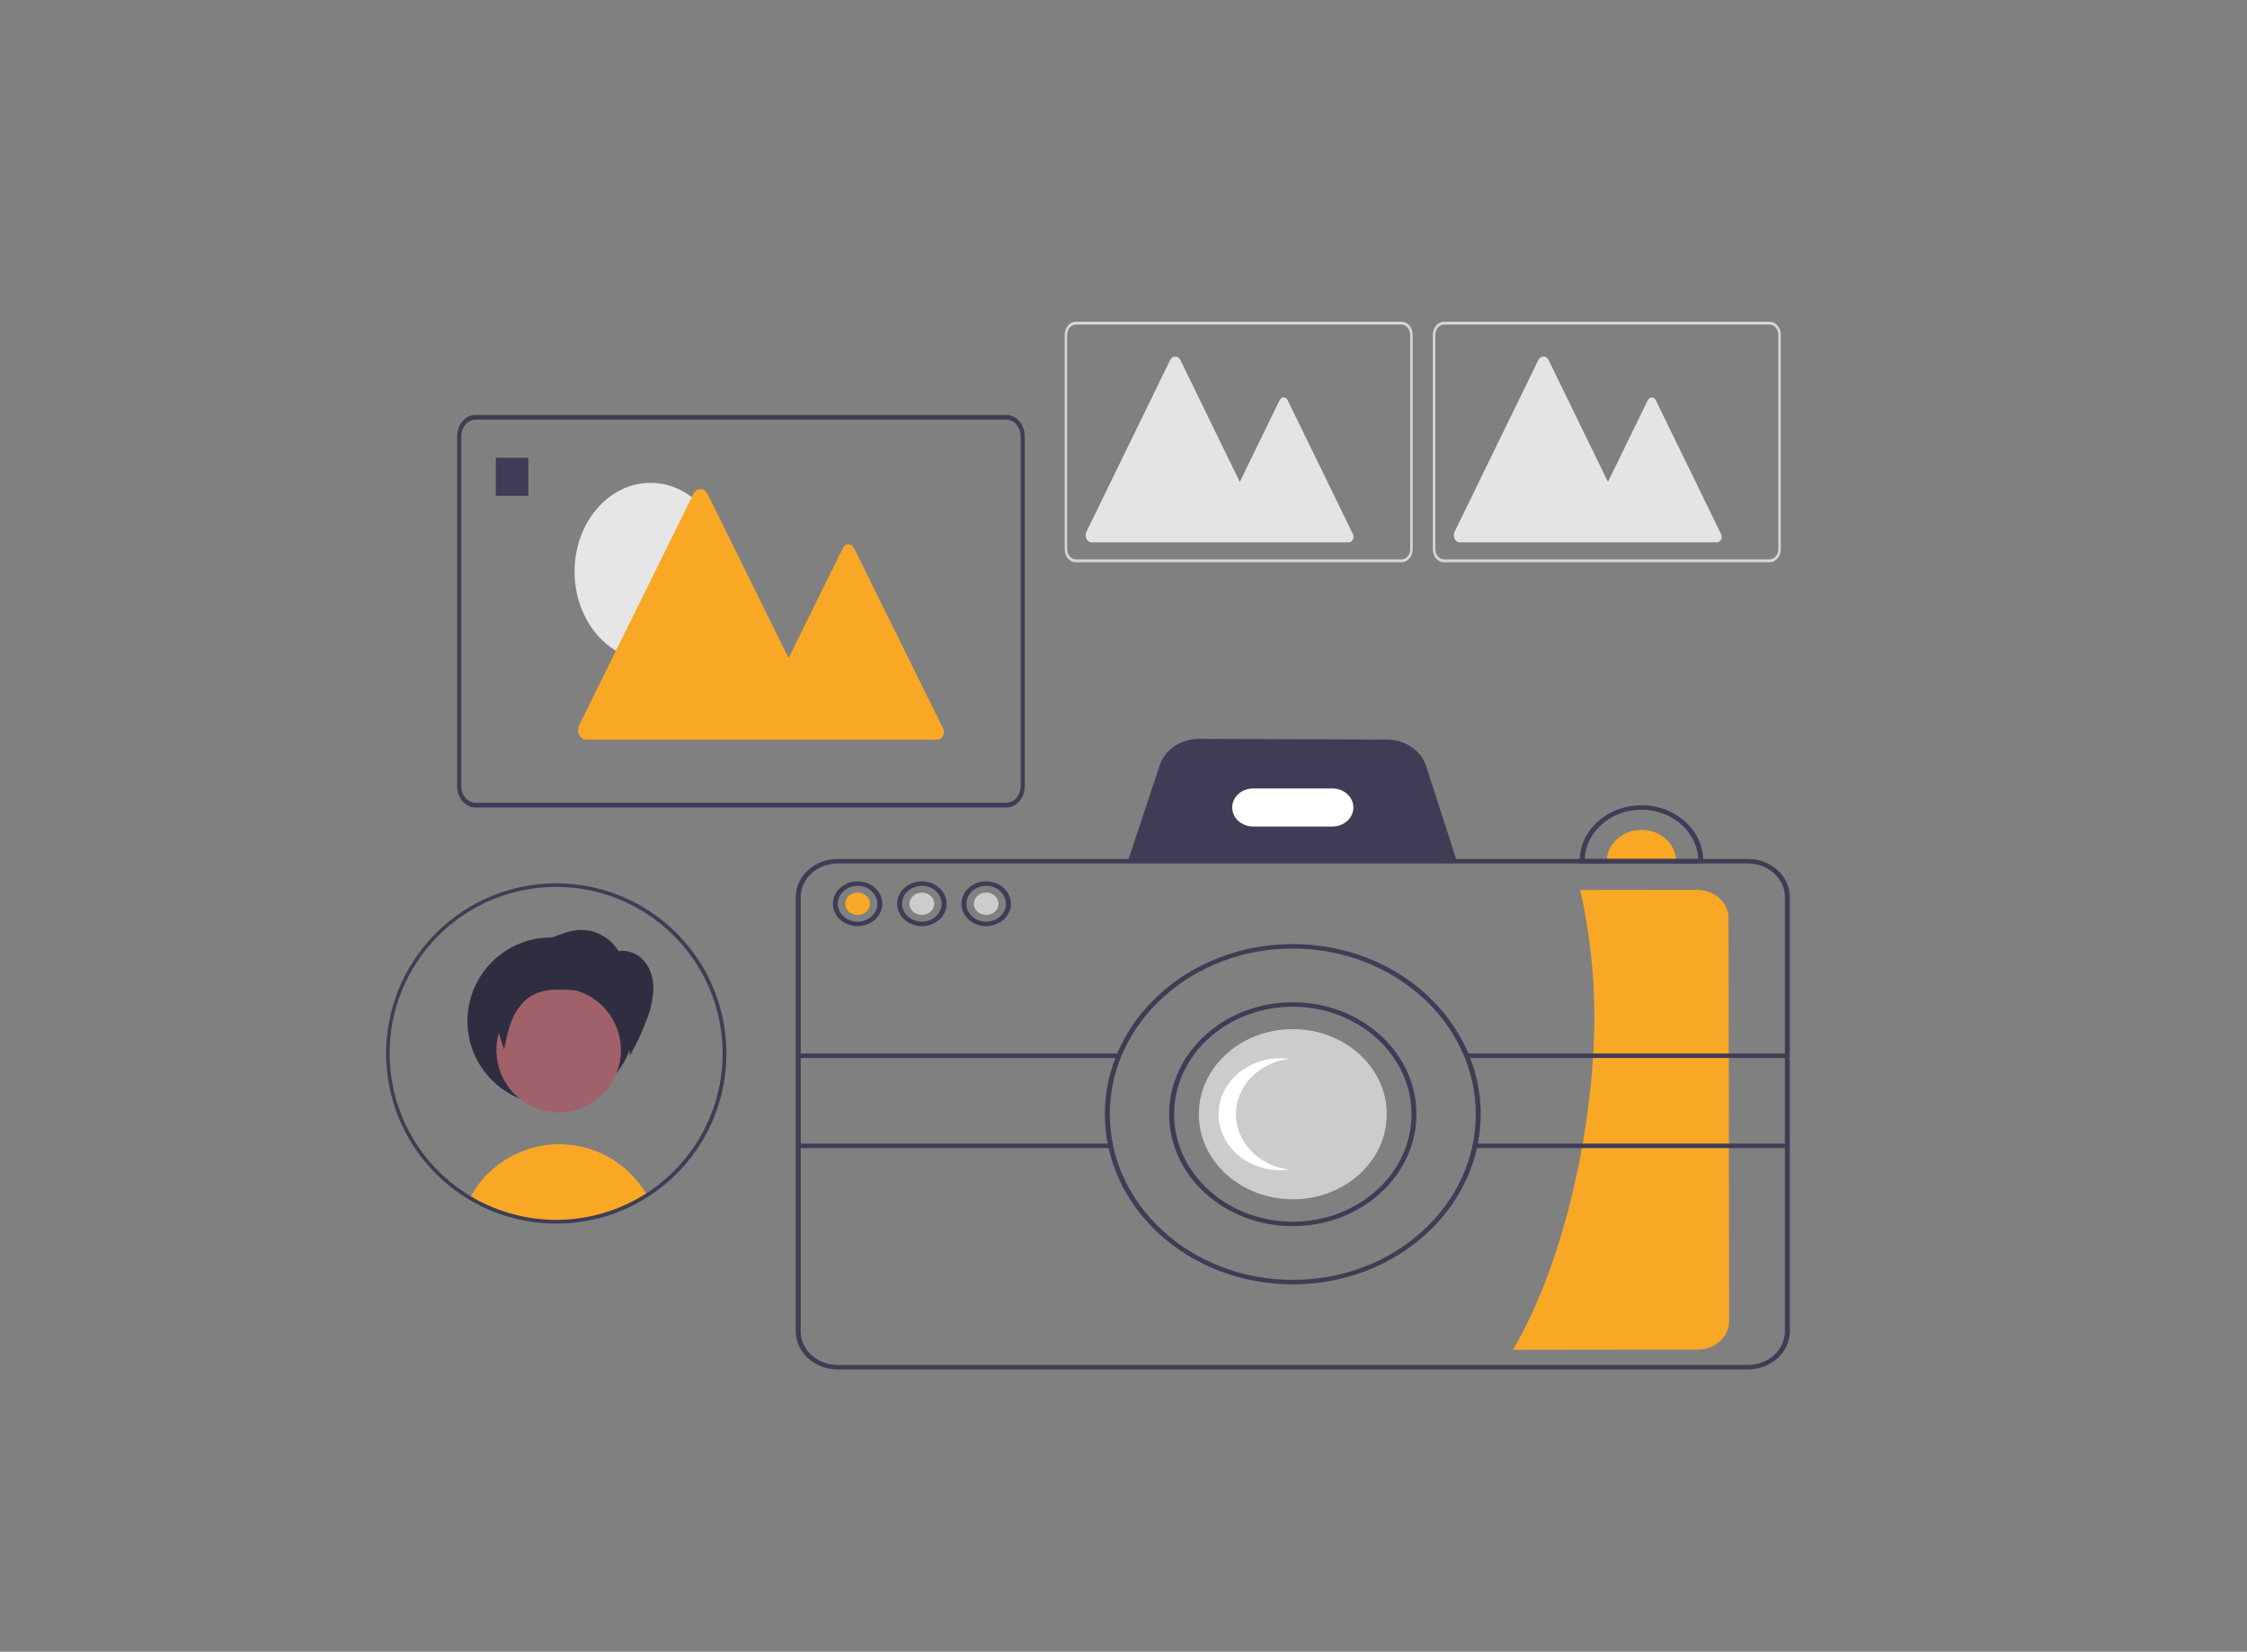 <?xml version="1.0" encoding="utf-8"?>
<!-- Generator: Adobe Illustrator 16.0.0, SVG Export Plug-In . SVG Version: 6.00 Build 0)  -->
<!DOCTYPE svg PUBLIC "-//W3C//DTD SVG 1.1//EN" "http://www.w3.org/Graphics/SVG/1.1/DTD/svg11.dtd">
<svg version="1.1" id="Layer_1" xmlns="http://www.w3.org/2000/svg" xmlns:xlink="http://www.w3.org/1999/xlink" x="0px" y="0px"
	 width="1096.46px" height="805.969px" viewBox="0 0 1096.46 805.969" enable-background="new 0 0 1096.46 805.969"
	 xml:space="preserve">
<rect x="0" y="0" width="1096.46" height="805.969" fill="#808080" stroke="none"/>
<path fill="#D6D6D8" d="M683.865,274.385H525.009c-3.023-0.002-5.474-2.869-5.478-6.404V163.375c0.003-3.535,2.454-6.4,5.478-6.404
	h158.856c3.025,0.004,5.475,2.869,5.479,6.404v104.606C689.339,271.517,686.89,274.383,683.865,274.385z M525.009,158.395
	c-2.352,0.002-4.258,2.231-4.26,4.981v104.606c0.002,2.75,1.909,4.978,4.26,4.98h158.856c2.354-0.002,4.258-2.23,4.26-4.98V163.375
	c-0.002-2.75-1.906-4.979-4.26-4.981H525.009z"/>
<path fill="#E5E4E3" d="M660.171,260.599l-31.838-65.315c-0.625-1.284-2.014-1.724-3.096-0.982
	c-0.348,0.235-0.633,0.574-0.832,0.982l-19.428,39.859l-28.967-59.423c-0.801-1.646-2.58-2.21-3.971-1.259
	c-0.441,0.302-0.807,0.736-1.062,1.259l-40.819,83.742c-0.803,1.646-0.327,3.751,1.064,4.702c0.441,0.304,0.942,0.461,1.454,0.461
	h125.532c1.25,0,2.266-1.202,2.266-2.684C660.474,261.47,660.369,261.007,660.171,260.599z"/>
<path fill="#F9A826" d="M843.453,447.971l0.287,196.771c0.004,7.605-6.793,13.779-15.195,13.799l-90.277,0.119
	c25.414-43.045,39.803-110.793,39.719-163.016c-0.021-20.611-2.336-41.164-6.902-61.357l57.129-0.074
	C836.611,434.211,843.429,440.365,843.453,447.971z"/>
<path fill="#3F3D56" d="M711.158,421.078l-160.891-0.572l15.645-47.125c2.564-7.601,10.293-12.805,19.07-12.839h0.076l91.832,0.326
	c8.805,0.066,16.527,5.332,19.031,12.974L711.158,421.078z"/>
<path fill="#F9A826" d="M800.98,404.951c-9.33,0-16.893,6.848-16.893,15.295h33.785C817.873,411.799,810.31,404.951,800.98,404.951z
	"/>
<path fill="#3F3D56" d="M852.865,668.238H408.821c-11.323-0.014-20.5-8.32-20.513-18.572V437.725
	c0.013-10.252,9.189-18.561,20.513-18.572h444.044c11.324,0.012,20.5,8.32,20.514,18.572v211.941
	C873.365,659.918,864.189,668.225,852.865,668.238z M408.821,421.338c-9.991,0.012-18.087,7.34-18.1,16.387v211.941
	c0.012,9.045,8.108,16.377,18.1,16.387h444.044c9.99-0.01,18.088-7.342,18.1-16.387V437.725c-0.012-9.047-8.109-16.375-18.1-16.387
	H408.821z"/>
<path fill="#FFFFFF" d="M650.15,403.312h-38.613c-5.664,0-10.256-4.158-10.256-9.286c0-5.129,4.592-9.285,10.256-9.285h38.613
	c5.664,0,10.256,4.156,10.256,9.285C660.406,399.154,655.814,403.312,650.15,403.312z"/>
<path fill="#3F3D56" d="M630.843,626.725c-50.648,0-91.705-37.174-91.705-83.029s41.056-83.027,91.705-83.027
	c50.646,0,91.705,37.172,91.705,83.027C722.492,589.529,681.466,626.672,630.843,626.725z M630.843,462.852
	c-49.314,0-89.292,36.195-89.292,80.844s39.977,80.844,89.292,80.844s89.291-36.195,89.291-80.844
	C720.078,499.068,680.134,462.902,630.843,462.852z"/>
<path fill="#3F3D56" d="M630.843,598.32c-33.322,0-60.332-24.457-60.332-54.625s27.01-54.623,60.332-54.623
	c33.32,0,60.332,24.455,60.332,54.623C691.138,573.85,664.148,598.285,630.843,598.32z M630.843,491.256
	c-31.988,0-57.918,23.479-57.918,52.439s25.93,52.439,57.918,52.439s57.92-23.479,57.92-52.439
	C688.724,514.748,662.814,491.289,630.843,491.256z"/>
<ellipse fill="#CCCCCC" cx="630.843" cy="543.695" rx="45.854" ry="41.514"/>
<path fill="#FFFFFF" d="M603.091,543.695c0.002-13.607,11.062-25.135,25.943-27.041c-16.496-2.123-31.768,8.262-34.115,23.197
	c-2.344,14.934,9.125,28.76,25.621,30.883c2.816,0.363,5.674,0.363,8.494,0C614.154,568.828,603.093,557.301,603.091,543.695z"/>
<path fill="#3F3D56" d="M831.146,421.338h-60.332v-1.092c0-15.084,13.506-27.312,30.166-27.312s30.166,12.228,30.166,27.312V421.338
	z M773.253,419.152h55.453c-0.666-13.863-13.621-24.614-28.934-24.01C785.392,395.709,773.878,406.133,773.253,419.152z"/>
<path fill="#3F3D56" d="M418.474,451.928c-6.664,0-12.066-4.893-12.066-10.926s5.403-10.924,12.066-10.924
	c6.664,0,12.066,4.891,12.066,10.924C430.534,447.033,425.135,451.922,418.474,451.928z M418.474,432.264
	c-5.331,0-9.653,3.912-9.653,8.738c0,4.828,4.322,8.74,9.653,8.74c5.332,0,9.653-3.912,9.653-8.74
	C428.122,436.178,423.803,432.268,418.474,432.264z"/>
<ellipse fill="#F9A826" cx="418.474" cy="441.003" rx="6.033" ry="5.462"/>
<ellipse fill="#CCCCCC" cx="449.847" cy="441.003" rx="6.034" ry="5.462"/>
<ellipse fill="#CCCCCC" cx="481.22" cy="441.003" rx="6.033" ry="5.462"/>
<path fill="#3F3D56" d="M449.847,451.928c-6.664,0-12.066-4.893-12.066-10.926s5.403-10.924,12.066-10.924
	c6.666,0,12.067,4.891,12.067,10.924C461.907,447.033,456.507,451.922,449.847,451.928z M449.847,432.264
	c-5.331,0-9.653,3.912-9.653,8.738c0,4.828,4.322,8.74,9.653,8.74c5.332,0,9.654-3.912,9.654-8.74
	C459.494,436.178,455.176,432.268,449.847,432.264z"/>
<path fill="#3F3D56" d="M481.22,451.928c-6.665,0-12.066-4.893-12.066-10.926s5.401-10.924,12.066-10.924
	c6.665,0,12.066,4.891,12.066,10.924C493.279,447.033,487.88,451.922,481.22,451.928z M481.22,432.264
	c-5.331,0-9.653,3.912-9.653,8.738c0,4.828,4.322,8.74,9.653,8.74c5.331,0,9.653-3.912,9.653-8.74
	C490.866,436.178,486.549,432.268,481.22,432.264z"/>
<rect x="389.515" y="514.061" fill="#3F3D56" width="156.864" height="2.184"/>
<rect x="389.515" y="558.035" fill="#3F3D56" width="152.969" height="2.184"/>
<rect x="715.308" y="514.061" fill="#3F3D56" width="156.863" height="2.184"/>
<rect x="718.929" y="558.035" fill="#3F3D56" width="152.967" height="2.184"/>
<path fill="#3F3D56" d="M491.104,394.027H232.016c-4.932-0.006-8.928-4.68-8.934-10.448V212.923
	c0.006-5.768,4.002-10.442,8.934-10.448h259.088c4.933,0.006,8.929,4.681,8.934,10.448v170.656
	C500.033,389.347,496.037,394.021,491.104,394.027z M232.016,204.797c-3.836,0.005-6.945,3.641-6.949,8.126v170.656
	c0.004,4.485,3.113,8.122,6.949,8.125h259.088c3.836-0.004,6.945-3.64,6.949-8.125V212.923c-0.004-4.486-3.112-8.122-6.949-8.126
	H232.016z"/>
<ellipse fill="#E6E6E6" cx="317.427" cy="278.944" rx="37.048" ry="43.327"/>
<path fill="#F9A826" d="M460.189,355.452L416.7,267.361c-0.855-1.732-2.749-2.325-4.23-1.325c-0.471,0.317-0.862,0.775-1.133,1.325
	l-26.54,53.759l-39.566-80.144c-1.096-2.221-3.525-2.982-5.423-1.699c-0.604,0.407-1.105,0.993-1.453,1.699L282.596,353.92
	c-1.097,2.22-0.446,5.06,1.454,6.342c0.603,0.409,1.288,0.622,1.985,0.622h171.473c1.71,0,3.096-1.621,3.096-3.62
	C460.604,356.628,460.46,356.003,460.189,355.452z"/>
<rect x="241.943" y="223.372" fill="#3F3D56" width="15.882" height="18.575"/>
<path fill="#D6D6D8" d="M863.513,274.385H704.658c-3.023-0.003-5.475-2.868-5.477-6.403V163.375c0.002-3.535,2.453-6.4,5.477-6.404
	h158.855c3.027,0.004,5.477,2.869,5.48,6.404v104.606C868.99,271.517,866.541,274.382,863.513,274.385z M704.658,158.395
	c-2.352,0.002-4.258,2.231-4.26,4.981v104.606c0.002,2.749,1.908,4.978,4.26,4.979h158.855c2.354-0.002,4.26-2.23,4.262-4.979
	V163.375c-0.002-2.75-1.908-4.979-4.262-4.981H704.658z"/>
<path fill="#E5E4E3" d="M839.82,260.599l-31.836-65.315c-0.627-1.284-2.014-1.724-3.098-0.982c-0.346,0.235-0.631,0.574-0.83,0.982
	l-19.43,39.859l-28.965-59.423c-0.803-1.646-2.582-2.21-3.971-1.259c-0.441,0.302-0.809,0.736-1.064,1.259l-40.818,83.742
	c-0.803,1.646-0.326,3.751,1.064,4.701c0.439,0.305,0.941,0.462,1.453,0.462h125.531c1.252,0,2.266-1.202,2.266-2.685
	C840.123,261.47,840.019,261.007,839.82,260.599z"/>
<path fill="#F9A826" d="M315.735,583.186c-26.226,16.797-59.69,17.33-86.439,1.381c0.14-0.27,0.29-0.541,0.45-0.801
	c13.222-23.832,43.261-32.436,67.095-19.213c7.606,4.219,13.963,10.375,18.425,17.844c0.06,0.08,0.11,0.17,0.16,0.25
	C315.526,582.816,315.636,583.006,315.735,583.186z"/>
<path fill="#2F2E41" d="M309.706,498.247c0,22.532-18.268,40.8-40.8,40.798c-22.533,0-40.8-18.266-40.8-40.798
	c0-22.533,18.267-40.801,40.8-40.801c22.425-0.105,40.693,17.986,40.8,40.412C309.706,497.987,309.706,498.118,309.706,498.247z"/>
<path fill="#A0616A" d="M300.876,523.596c-0.467,1.176-1.006,2.32-1.61,3.43c-8.045,14.715-26.494,20.123-41.21,12.08
	c-14.719-8.037-20.135-26.484-12.097-41.204c8.038-14.719,26.486-20.135,41.205-12.096c0.008,0.004,0.016,0.008,0.022,0.012
	C300.616,493.161,306.483,509.353,300.876,523.596z"/>
<path fill="#3F3D56" d="M331.886,457.147c-0.641-0.701-1.311-1.391-2-2.06c-32.57-32.278-85.139-32.041-117.417,0.528
	c-32.277,32.57-32.041,85.138,0.529,117.415c27.61,27.363,70.509,31.906,103.237,10.936c4.92-3.156,9.494-6.82,13.65-10.93
	c0.68-0.67,1.35-1.352,2-2.051C362.005,539.016,362.005,489.116,331.886,457.147z M329.886,570.406
	c-4.392,4.551-9.298,8.574-14.62,11.99c-0.01,0.01-0.021,0.01-0.03,0.02c-25.934,16.604-59.021,17.129-85.47,1.359
	c-0.01,0-0.01-0.01-0.02-0.01c-38.527-22.975-51.135-72.829-28.16-111.356s72.832-51.136,111.359-28.161
	c6.222,3.711,11.92,8.238,16.941,13.46c0.689,0.699,1.35,1.42,2,2.148c27.652,30.844,27.652,77.558,0,108.399
	C331.245,568.986,330.575,569.707,329.886,570.406z"/>
<path fill="#2F2E41" d="M301.974,464.364c-4.099-6.955-11.75-11.026-19.81-10.54c-4.148,0.311-8.096,1.841-11.972,3.353
	l-19.705,7.686c-5.099,1.99-10.683,4.426-12.896,9.432c-2.054,4.646-0.521,10.012,1.03,14.85l7.372,22.992
	c1.01-5.164,2.036-10.381,4.178-15.189c2.141-4.807,5.528-9.24,10.211-11.643c5.118-2.625,11.151-2.57,16.897-2.293
	c8.137,0.391,16.984,1.426,22.767,7.166c3.069,3.26,5.149,7.324,6.001,11.719c0.836,4.373,1.258,8.814,1.258,13.265
	c3.337-5.735,6.148-11.761,8.398-18.005c1.852-4.648,2.906-9.574,3.121-14.574c0.043-4.992-1.369-10.143-4.699-13.863
	c-3.328-3.721-8.753-5.729-13.523-4.256"/>
</svg>
